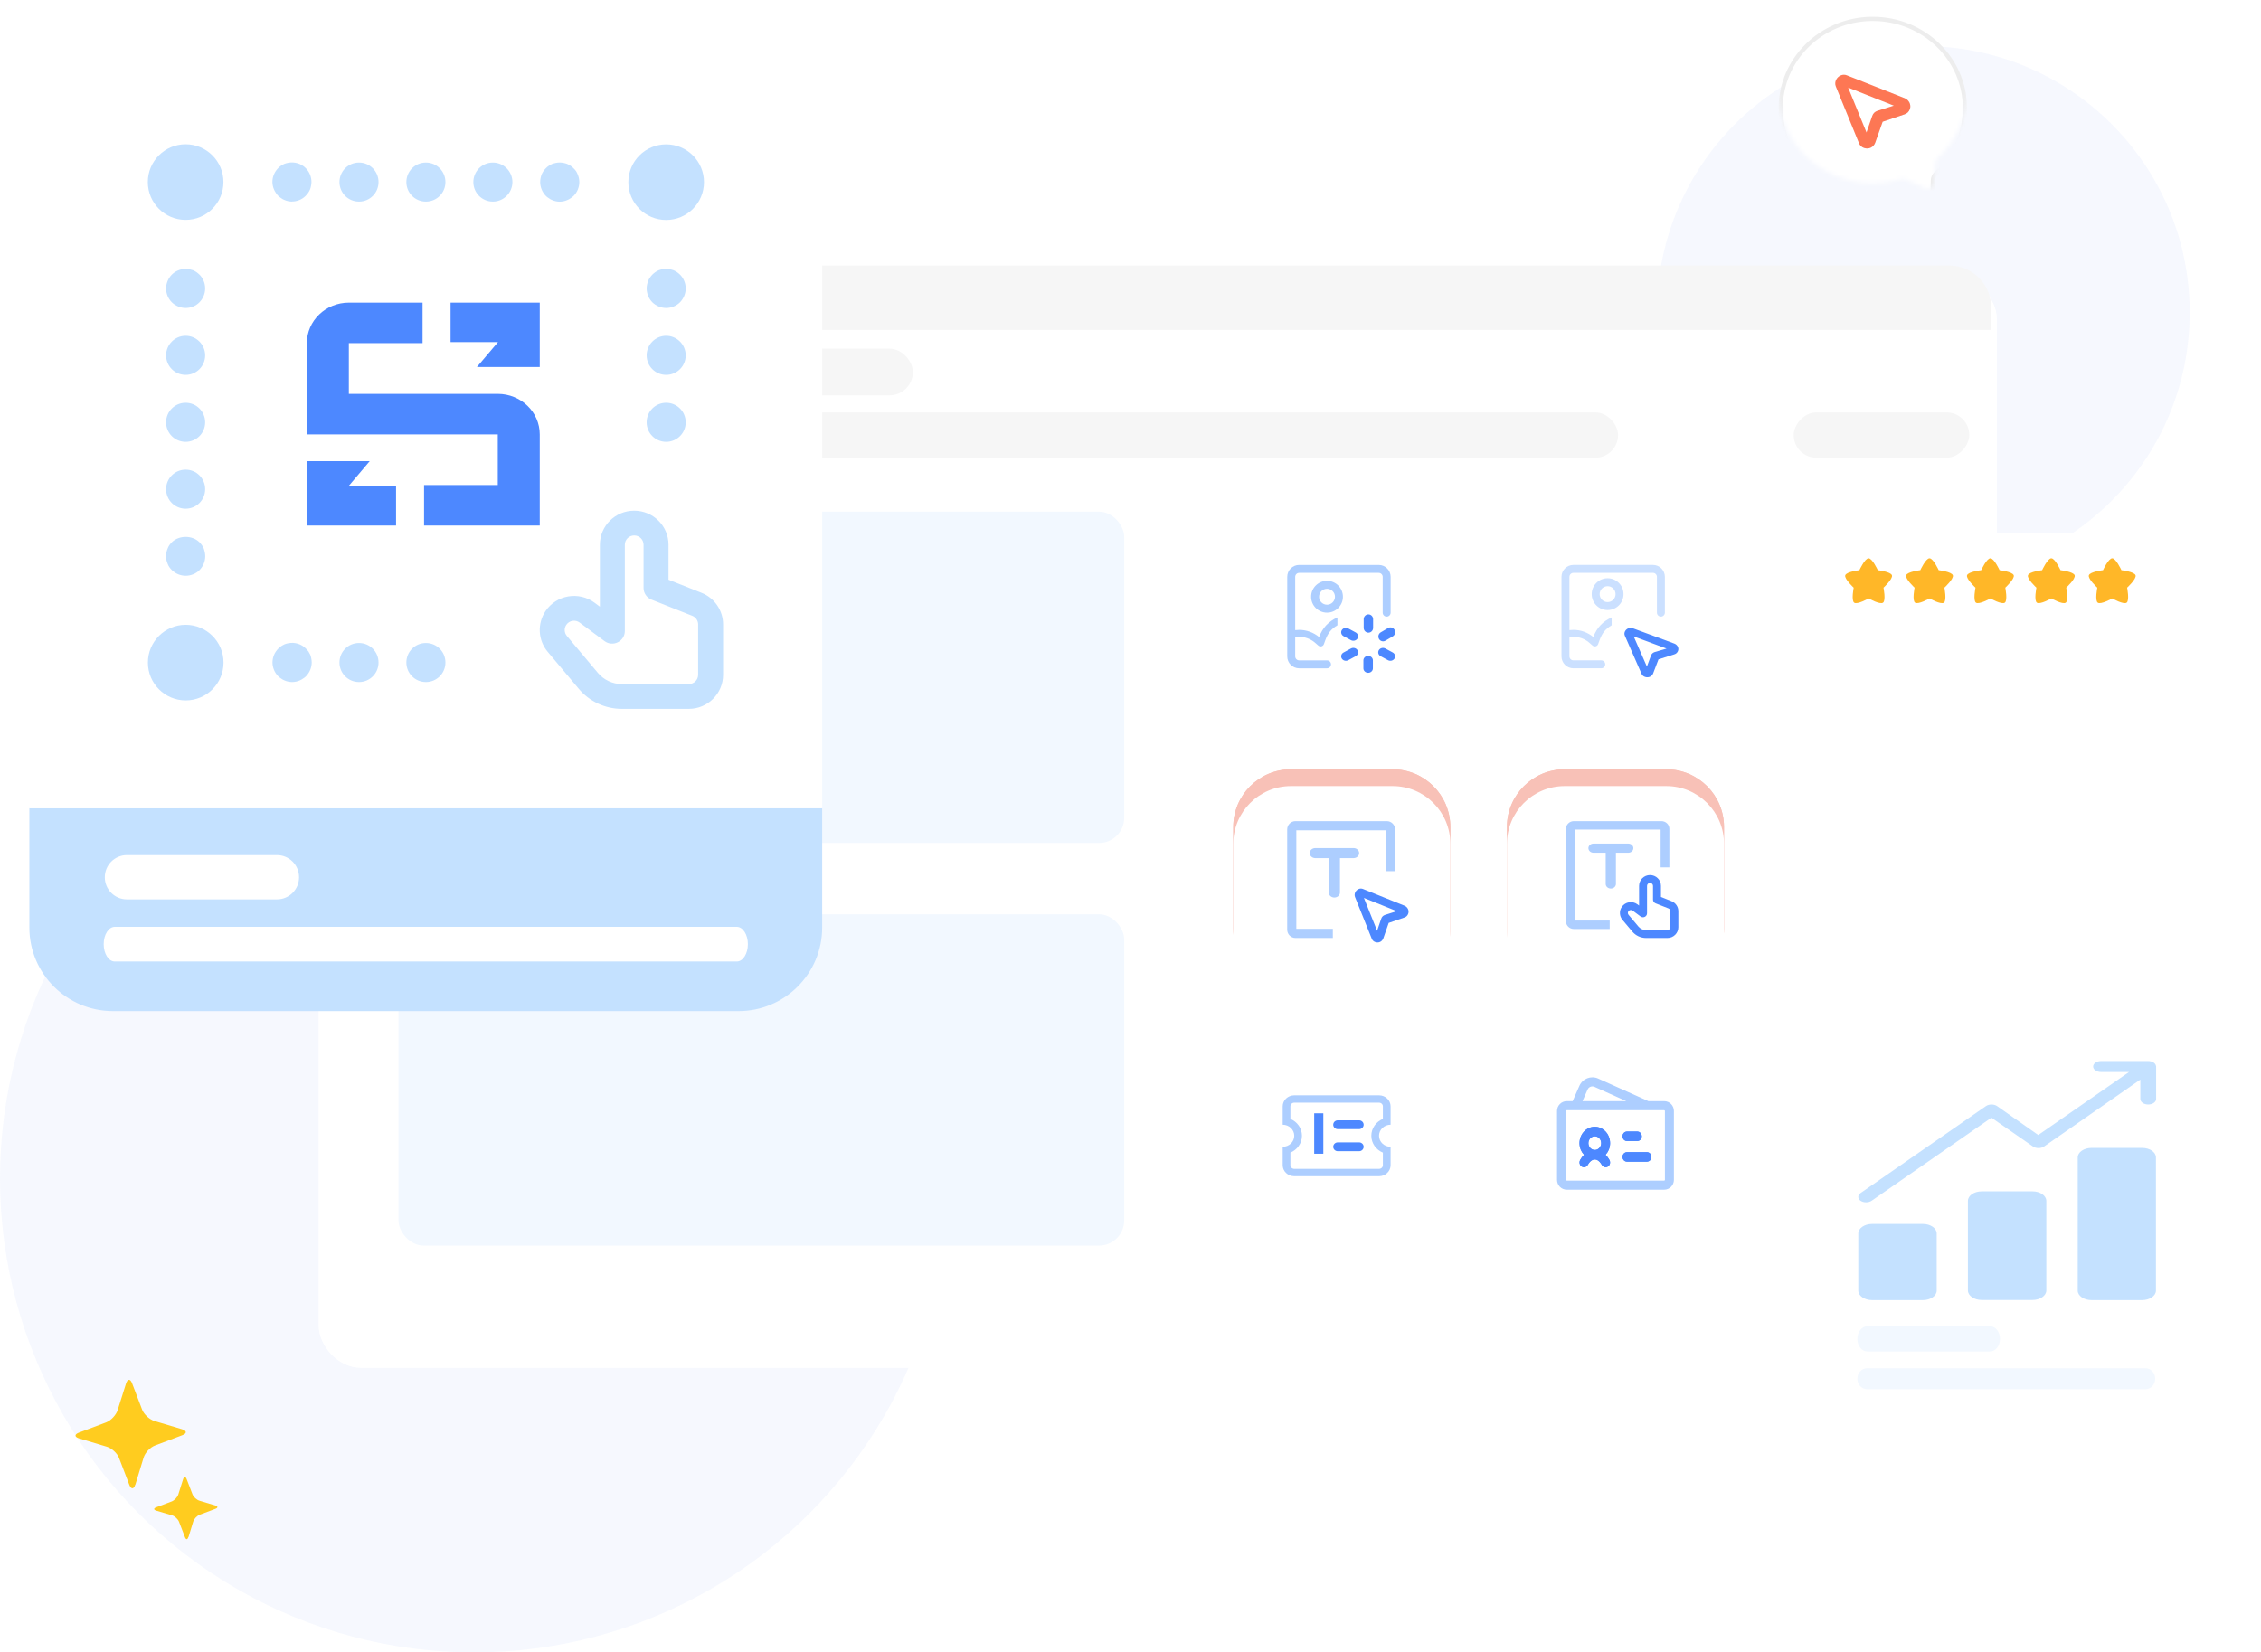 <svg width="539" height="394" viewBox="0 0 539 394" fill="none" xmlns="http://www.w3.org/2000/svg">
<circle cx="113" cy="281" r="113" fill="#EBF0FD" fill-opacity="0.43"/>
<circle cx="458.5" cy="74.5" r="63.5" fill="#EBF0FD" fill-opacity="0.43"/>
<g filter="url(#filter0_d_1888_18111)">
<rect x="76" y="62" width="400" height="260.113" rx="10" fill="white"/>
<rect x="78" y="64" width="396" height="256.113" rx="8" stroke="white" stroke-width="4"/>
</g>
<path d="M77.633 73.309C77.633 67.786 82.11 63.309 87.633 63.309H464.689C470.212 63.309 474.689 67.786 474.689 73.309V78.681H77.633V73.309Z" fill="#F6F6F6"/>
<rect x="84.18" y="83.136" width="133.442" height="11.12" rx="5.56" fill="#F6F6F6"/>
<rect x="84.18" y="98.334" width="301.554" height="10.793" rx="5.397" fill="#F6F6F6"/>
<rect x="95" y="122" width="173" height="79" rx="6" fill="#F2F8FF"/>
<rect x="95" y="218" width="173" height="79" rx="6" fill="#F2F8FF"/>
<rect width="41.864" height="10.793" rx="5.397" transform="matrix(-1 0 0 1 469.461 98.334)" fill="#F6F6F6"/>
<path d="M32.274 353.982L34.239 347.54C34.585 346.4 35.799 345.089 36.955 344.662L43.456 342.211C44.583 341.783 44.583 341.156 43.398 340.786L36.81 338.819C35.654 338.477 34.325 337.251 33.892 336.14L31.494 329.841C31.06 328.701 30.424 328.729 30.049 329.869L28.026 336.282C27.651 337.422 26.437 338.733 25.281 339.161L18.838 341.584C17.711 342.011 17.711 342.638 18.895 342.98L25.455 344.947C26.61 345.289 27.94 346.486 28.373 347.626L30.829 354.039C31.262 355.15 31.898 355.15 32.245 353.982L32.274 353.982ZM44.93 366.522L46.057 362.817C46.259 362.162 46.952 361.421 47.617 361.164L51.344 359.768C52.009 359.511 51.98 359.169 51.344 358.969L47.559 357.829C46.895 357.63 46.143 356.946 45.883 356.29L44.496 352.671C44.236 352.015 43.889 352.044 43.658 352.671L42.503 356.347C42.3 357.003 41.578 357.744 40.942 358L37.244 359.397C36.579 359.654 36.608 359.996 37.244 360.195L41 361.307C41.665 361.506 42.416 362.19 42.676 362.846L44.092 366.522C44.352 367.178 44.699 367.149 44.901 366.494L44.93 366.522Z" fill="#FFCC1F"/>
<mask id="mask0_1888_18111" style="mask-type:luminance" maskUnits="userSpaceOnUse" x="424" y="0" width="45" height="45">
<path d="M446.465 0.005C458.871 0.005 468.93 9.777 468.93 21.833C468.93 28.087 466.22 33.729 461.879 37.709C461.502 38.054 461.294 38.543 461.278 39.048L461.156 43.437C461.119 44.59 459.924 45.334 458.871 44.85L454.414 42.783C453.988 42.592 453.51 42.565 453.064 42.698C450.976 43.32 448.765 43.66 446.465 43.66C434.058 43.66 424 33.889 424 21.827C424 9.766 434.058 0 446.465 0V0.005Z" fill="white"/>
</mask>
<g mask="url(#mask0_1888_18111)">
<g filter="url(#filter1_d_1888_18111)">
<path d="M446.465 0.505H445.969C434.054 0.761 424.5 10.216 424.5 21.827C424.5 33.599 434.321 43.16 446.465 43.16C448.716 43.16 450.878 42.827 452.921 42.219L452.921 42.219C453.479 42.053 454.081 42.085 454.619 42.327L454.619 42.327L454.624 42.33L459.08 44.396C459.08 44.396 459.08 44.396 459.081 44.396C459.806 44.729 460.63 44.218 460.656 43.422C460.656 43.421 460.656 43.421 460.656 43.421L460.779 39.034L460.779 39.032C460.799 38.403 461.057 37.783 461.541 37.34C465.785 33.45 468.43 27.938 468.43 21.833C468.43 10.066 458.609 0.505 446.465 0.505Z" fill="white" stroke="#EDEDED"/>
<path d="M439.572 13.819C439.816 13.819 440.083 13.865 440.322 13.977L454.067 19.418C455.054 19.809 455.692 20.982 455.277 22.037C455.07 22.635 454.641 23.055 454.034 23.256L448.807 25.026L447.011 30.084C446.818 30.562 446.47 30.967 445.998 31.201C445.52 31.437 444.956 31.476 444.381 31.287C443.774 31.086 443.347 30.667 443.14 30.07L437.639 16.604C437.214 15.553 437.841 14.379 438.82 13.978C439.059 13.865 439.327 13.819 439.572 13.819ZM444.959 27.593L446.321 23.653C446.526 23.047 446.956 22.62 447.569 22.418L447.578 22.415L451.485 21.194L440.582 16.878L444.959 27.593Z" fill="url(#paint0_linear_1888_18111)"/>
<path d="M439.572 13.819C439.816 13.819 440.083 13.865 440.322 13.977L454.067 19.418C455.054 19.809 455.692 20.982 455.277 22.037C455.07 22.635 454.641 23.055 454.034 23.256L448.807 25.026L447.011 30.084C446.818 30.562 446.47 30.967 445.998 31.201C445.52 31.437 444.956 31.476 444.381 31.287C443.774 31.086 443.347 30.667 443.14 30.07L437.639 16.604C437.214 15.553 437.841 14.379 438.82 13.978C439.059 13.865 439.327 13.819 439.572 13.819ZM444.959 27.593L446.321 23.653C446.526 23.047 446.956 22.62 447.569 22.418L447.578 22.415L451.485 21.194L440.582 16.878L444.959 27.593Z" fill="#FD7754"/>
</g>
</g>
<g filter="url(#filter2_d_1888_18111)">
<path d="M514.314 241H440.686C433.68 241 428 246.051 428 252.281V329.719C428 335.949 433.68 341 440.686 341H514.314C521.32 341 527 335.949 527 329.719V252.281C527 246.051 521.32 241 514.314 241Z" fill="white"/>
</g>
<path d="M474.421 322.246H445.142C443.834 322.246 442.781 320.908 442.781 319.246C442.781 317.584 443.834 316.246 445.142 316.246H474.421C475.729 316.246 476.781 317.584 476.781 319.246C476.781 320.908 475.72 322.246 474.421 322.246Z" fill="#F2F8FF"/>
<path d="M511.459 331.246H445.104C443.817 331.246 442.781 330.131 442.781 328.746C442.781 327.361 443.817 326.246 445.104 326.246H511.459C512.745 326.246 513.781 327.37 513.781 328.746C513.781 330.131 512.737 331.246 511.459 331.246Z" fill="#F2F8FF"/>
<path d="M487.823 286.336V307.699C487.823 308.943 486.344 309.969 484.551 309.969H472.404C470.611 309.969 469.132 308.943 469.132 307.699V286.336C469.132 285.092 470.611 284.065 472.404 284.065H484.551C486.344 284.065 487.823 285.092 487.823 286.336ZM510.683 273.71H498.581C496.788 273.71 495.309 274.736 495.309 275.98V307.73C495.309 308.974 496.788 310 498.581 310H510.683C512.476 310 513.955 308.974 513.955 307.73V275.98C513.955 274.736 512.521 273.71 510.683 273.71ZM458.419 291.84H446.272C444.479 291.84 443 292.866 443 294.11V307.73C443 308.974 444.479 310 446.272 310H458.419C460.212 310 461.691 308.974 461.691 307.73V294.11C461.691 292.866 460.212 291.84 458.419 291.84ZM513.821 253.777C513.731 253.622 513.597 253.498 513.417 253.373C513.059 253.124 512.61 253 512.073 253H500.867C499.836 253 498.984 253.591 498.984 254.306C498.984 255.021 499.836 255.612 500.867 255.612H507.545L485.896 270.632L476.08 263.728C475.362 263.231 474.152 263.231 473.435 263.728L443.538 284.47C442.821 284.967 442.821 285.807 443.538 286.304C444.255 286.802 445.465 286.802 446.182 286.304L474.735 266.496L484.641 273.368C485.358 273.866 486.568 273.866 487.285 273.368L510.235 257.416V262.049C510.235 262.764 511.086 263.355 512.117 263.355C513.148 263.355 514 262.764 514 262.049V254.275C513.955 254.119 513.91 253.933 513.821 253.777Z" fill="#C4E1FF"/>
<path d="M7 221.14C7 232.152 15.933 241.085 26.945 241.085H176.055C187.067 241.085 196 232.152 196 221.14V192.701H7V221.14Z" fill="#C4E1FF"/>
<path d="M176.055 6H26.945C15.933 6 7 14.933 7 25.945V192.722H196V25.945C196 14.933 187.067 6 176.055 6Z" fill="white"/>
<path d="M66.017 214.446H30.263C27.346 214.446 24.987 212.087 24.987 209.17C24.987 206.252 27.346 203.894 30.263 203.894H66.017C68.935 203.894 71.293 206.252 71.293 209.17C71.293 212.087 68.935 214.446 66.017 214.446Z" fill="white"/>
<path d="M175.639 229.261H27.367C25.903 229.261 24.72 227.413 24.72 225.127C24.72 222.84 25.903 220.992 27.367 220.992H175.639C177.102 220.992 178.286 222.84 178.286 225.127C178.286 227.413 177.102 229.261 175.639 229.261Z" fill="white"/>
<path d="M35.26 157.988C35.26 162.964 39.297 167.001 44.273 167.001C49.25 167.001 53.287 162.964 53.287 157.988C53.287 153.012 49.25 148.975 44.273 148.975C39.297 148.975 35.26 153.012 35.26 157.988ZM167.822 43.433C167.822 38.456 163.785 34.419 158.809 34.419C153.832 34.419 149.795 38.456 149.795 43.433C149.795 48.409 153.832 52.446 158.809 52.446C163.785 52.446 167.822 48.409 167.822 43.433ZM44.254 52.426C49.23 52.426 53.267 48.389 53.267 43.413C53.267 38.436 49.23 34.399 44.254 34.399C39.277 34.399 35.24 38.436 35.24 43.413C35.24 48.389 39.277 52.426 44.254 52.426ZM134.347 47.989C134.647 47.929 134.926 47.83 135.206 47.71C135.486 47.61 135.766 47.47 136.026 47.27C136.265 47.11 136.525 46.93 136.745 46.71C137.624 45.831 138.104 44.632 138.104 43.413C138.104 43.093 138.064 42.793 138.004 42.473C137.944 42.194 137.844 41.874 137.724 41.594C137.624 41.314 137.484 41.074 137.325 40.795C137.145 40.555 136.945 40.335 136.725 40.115C136.505 39.895 136.265 39.675 136.006 39.516C135.766 39.356 135.486 39.196 135.186 39.076C134.906 38.976 134.627 38.896 134.327 38.836C133.727 38.716 133.108 38.716 132.528 38.836C132.208 38.896 131.929 38.996 131.649 39.076C131.349 39.196 131.089 39.356 130.849 39.516C130.57 39.675 130.35 39.895 130.13 40.115C129.91 40.335 129.73 40.555 129.55 40.795C129.39 41.074 129.231 41.314 129.111 41.594C129.011 41.874 128.931 42.194 128.871 42.473C128.811 42.773 128.771 43.093 128.771 43.413C128.771 44.632 129.271 45.831 130.13 46.71C130.35 46.93 130.57 47.11 130.849 47.27C131.089 47.45 131.349 47.61 131.649 47.71C131.929 47.83 132.208 47.929 132.528 47.989C132.808 48.049 133.108 48.089 133.428 48.089C133.747 48.089 134.007 48.049 134.327 47.989H134.347ZM112.843 43.413C112.843 40.835 114.921 38.756 117.499 38.756C120.037 38.756 122.156 40.835 122.156 43.413C122.156 45.991 120.037 48.069 117.499 48.069C114.921 48.069 112.843 45.991 112.843 43.413ZM96.874 43.413C96.874 40.835 98.953 38.756 101.531 38.756C104.109 38.756 106.188 40.835 106.188 43.413C106.188 45.991 104.109 48.069 101.531 48.069C98.953 48.069 96.874 45.991 96.874 43.413ZM80.926 43.413C80.926 40.835 83.005 38.756 85.583 38.756C88.161 38.756 90.239 40.835 90.239 43.413C90.239 45.991 88.161 48.069 85.583 48.069C83.005 48.069 80.926 45.991 80.926 43.413ZM69.615 48.069C69.335 48.069 69.015 48.029 68.715 47.969C68.396 47.909 68.116 47.809 67.836 47.69C67.556 47.59 67.276 47.45 67.037 47.25C66.797 47.09 66.537 46.91 66.317 46.69C66.097 46.471 65.917 46.231 65.757 45.971C65.578 45.731 65.458 45.451 65.318 45.171C65.198 44.892 65.098 44.612 65.038 44.292C64.978 43.972 64.938 43.693 64.938 43.393C64.938 42.154 65.438 40.975 66.297 40.095C66.517 39.875 66.757 39.656 67.017 39.496C67.256 39.336 67.536 39.176 67.816 39.056C68.096 38.956 68.376 38.876 68.695 38.816C70.214 38.516 71.833 38.996 72.892 40.095C73.772 40.975 74.251 42.154 74.251 43.393C74.251 43.712 74.211 43.992 74.151 44.292C74.091 44.612 74.031 44.892 73.912 45.171C73.792 45.451 73.632 45.731 73.472 45.971C73.292 46.211 73.092 46.471 72.872 46.69C72.013 47.57 70.814 48.049 69.575 48.049L69.615 48.069ZM69.615 162.624C69.335 162.624 69.015 162.584 68.715 162.524C68.396 162.465 68.116 162.365 67.836 162.245C67.556 162.125 67.276 162.005 67.037 161.805C66.797 161.645 66.537 161.465 66.317 161.245C65.458 160.366 64.958 159.167 64.958 157.948C64.958 157.648 64.998 157.328 65.058 157.009C65.118 156.729 65.218 156.409 65.338 156.129C65.458 155.849 65.578 155.61 65.778 155.33C65.937 155.09 66.117 154.87 66.337 154.65C66.557 154.43 66.797 154.211 67.057 154.051C67.296 153.891 67.576 153.751 67.856 153.611C68.136 153.491 68.416 153.431 68.735 153.371C70.254 153.052 71.873 153.551 72.932 154.65C73.152 154.87 73.332 155.09 73.532 155.33C73.692 155.61 73.832 155.849 73.972 156.129C74.091 156.409 74.151 156.729 74.211 157.009C74.271 157.328 74.311 157.628 74.311 157.948C74.311 159.167 73.812 160.366 72.952 161.245C72.733 161.465 72.513 161.645 72.233 161.805C71.993 161.985 71.733 162.125 71.453 162.245C71.174 162.365 70.854 162.465 70.574 162.524C70.274 162.584 69.954 162.624 69.635 162.624H69.615ZM96.874 157.968C96.874 155.39 98.953 153.311 101.531 153.311C104.109 153.311 106.188 155.39 106.188 157.968C106.188 160.546 104.109 162.624 101.531 162.624C98.953 162.624 96.874 160.546 96.874 157.968ZM80.926 157.968C80.926 155.39 83.005 153.311 85.583 153.311C88.161 153.311 90.239 155.39 90.239 157.968C90.239 160.546 88.161 162.624 85.583 162.624C83.005 162.624 80.926 160.546 80.926 157.968ZM158.809 73.43C157.59 73.43 156.39 72.931 155.511 72.072C155.291 71.852 155.111 71.612 154.931 71.352C154.772 71.112 154.612 70.832 154.492 70.553C154.392 70.273 154.312 69.993 154.252 69.673C154.192 69.394 154.152 69.074 154.152 68.774C154.152 68.474 154.192 68.154 154.252 67.875C154.312 67.555 154.412 67.275 154.492 66.995C154.612 66.716 154.772 66.436 154.931 66.196C155.111 65.916 155.311 65.696 155.511 65.476C155.731 65.257 155.971 65.077 156.231 64.877C156.47 64.717 156.75 64.557 157.03 64.437C157.31 64.337 157.59 64.257 157.909 64.197C158.489 64.077 159.128 64.077 159.708 64.197C160.008 64.257 160.288 64.357 160.567 64.437C160.847 64.557 161.127 64.717 161.387 64.877C161.627 65.057 161.886 65.257 162.106 65.476C162.986 66.356 163.465 67.555 163.465 68.774C163.465 69.993 162.966 71.192 162.106 72.072C161.227 72.951 160.028 73.43 158.809 73.43ZM154.152 100.69C154.152 98.112 156.231 96.034 158.809 96.034C161.387 96.034 163.465 98.112 163.465 100.69C163.465 103.268 161.387 105.347 158.809 105.347C156.231 105.347 154.152 103.268 154.152 100.69ZM154.152 84.722C154.152 82.184 156.231 80.066 158.809 80.066C161.387 80.066 163.465 82.184 163.465 84.722C163.465 87.3 161.387 89.379 158.809 89.379C156.231 89.379 154.152 87.3 154.152 84.722ZM44.254 137.283C43.034 137.283 41.835 136.784 40.956 135.924C40.736 135.704 40.556 135.465 40.356 135.205C40.197 134.965 40.057 134.685 39.957 134.405C39.837 134.125 39.737 133.806 39.677 133.526C39.617 133.206 39.577 132.906 39.577 132.627C39.577 132.307 39.617 132.007 39.677 131.687C39.737 131.408 39.837 131.088 39.957 130.808C40.057 130.528 40.197 130.248 40.356 130.009C40.536 129.769 40.736 129.509 40.956 129.289C42.695 127.59 45.832 127.59 47.551 129.289C47.771 129.509 47.951 129.749 48.151 130.009C48.31 130.248 48.45 130.528 48.59 130.808C48.69 131.088 48.77 131.408 48.83 131.687C48.89 132.007 48.93 132.307 48.93 132.627C48.93 133.846 48.43 135.045 47.571 135.924C46.712 136.804 45.493 137.283 44.273 137.283H44.254ZM39.597 116.638C39.597 114.06 41.675 111.982 44.254 111.982C46.831 111.982 48.91 114.06 48.91 116.638C48.91 119.217 46.831 121.295 44.254 121.295C41.675 121.295 39.597 119.217 39.597 116.638ZM39.597 100.69C39.597 98.112 41.675 96.034 44.254 96.034C46.831 96.034 48.91 98.112 48.91 100.69C48.91 103.268 46.831 105.347 44.254 105.347C41.675 105.347 39.597 103.268 39.597 100.69ZM39.597 84.722C39.597 82.184 41.675 80.066 44.254 80.066C46.831 80.066 48.91 82.184 48.91 84.722C48.91 87.3 46.831 89.379 44.254 89.379C41.675 89.379 39.597 87.3 39.597 84.722ZM44.254 73.43C43.034 73.43 41.835 72.931 40.956 72.072C40.077 71.192 39.597 69.993 39.597 68.774C39.597 67.555 40.097 66.356 40.956 65.476C42.035 64.397 43.654 63.898 45.153 64.197C45.453 64.257 45.752 64.357 46.032 64.437C46.312 64.557 46.592 64.717 46.832 64.877C47.071 65.057 47.331 65.257 47.551 65.476C48.43 66.356 48.91 67.535 48.91 68.774C48.91 70.013 48.41 71.192 47.551 72.072C46.692 72.951 45.473 73.43 44.254 73.43Z" fill="#C4E1FF"/>
<path d="M143.007 129.886C143.007 125.401 146.669 121.765 151.186 121.765C155.704 121.765 159.366 125.401 159.366 129.886V138.223L167.237 141.349C170.343 142.582 172.379 145.568 172.379 148.889V160.894C172.379 165.38 168.717 169.016 164.199 169.016H148.254C144.282 169.016 140.515 167.264 137.972 164.234L130.567 155.412C128.249 152.65 128.037 148.703 130.045 145.711C132.649 141.833 137.999 140.923 141.755 143.72L143.007 144.652V129.886ZM151.186 127.671C149.954 127.671 148.955 128.663 148.955 129.886V150.455C148.955 152.931 146.108 154.344 144.113 152.859L138.185 148.445C137.162 147.683 135.704 147.931 134.995 148.987C134.448 149.802 134.505 150.878 135.137 151.631L142.542 160.453C143.955 162.136 146.048 163.109 148.254 163.109H164.199C165.431 163.109 166.43 162.118 166.43 160.894V148.889C166.43 147.983 165.875 147.169 165.028 146.833L155.32 142.977C154.171 142.521 153.417 141.416 153.417 140.187V129.886C153.417 128.663 152.418 127.671 151.186 127.671Z" fill="#C5E2FF"/>
<path fill-rule="evenodd" clip-rule="evenodd" d="M94.417 115.891V125.309H73.154V109.952H88.14L83.109 115.893H94.417V115.891Z" fill="#4D88FF"/>
<path fill-rule="evenodd" clip-rule="evenodd" d="M128.674 72.151V87.508H113.688L118.719 81.569H107.411V72.151H128.674Z" fill="#4D88FF"/>
<path fill-rule="evenodd" clip-rule="evenodd" d="M128.674 103.579V125.309H101.093V115.648H118.667V103.569H73.154V81.821C73.154 76.481 77.639 72.151 83.172 72.151H100.735V81.812H83.162V93.91H118.657C124.189 93.91 128.674 98.238 128.674 103.579Z" fill="#4D88FF"/>
<g filter="url(#filter3_d_1888_18111)">
<path d="M512.825 123H436.175C431.108 123 427 127.108 427 132.175V144.757C427 149.824 431.108 153.932 436.175 153.932H512.825C517.892 153.932 522 149.824 522 144.757V132.175C522 127.108 517.892 123 512.825 123Z" fill="white"/>
</g>
<path d="M445.457 133.119C446.356 133.119 447.649 135.953 447.649 135.953C447.649 135.953 450.741 136.312 451.023 137.167C451.304 138.021 449.01 140.124 449.01 140.124C449.01 140.124 449.628 143.182 448.897 143.7C448.178 144.228 445.457 142.699 445.457 142.699C445.457 142.699 442.747 144.228 442.016 143.7C441.297 143.171 441.904 140.124 441.904 140.124C441.904 140.124 439.61 138.01 439.891 137.167C440.172 136.312 443.264 135.953 443.264 135.953C443.264 135.953 444.557 133.119 445.457 133.119Z" fill="#FFB728"/>
<path d="M457.782 135.953C457.782 135.953 454.69 136.312 454.409 137.167C454.128 138.021 456.421 140.124 456.421 140.124C456.421 140.124 455.803 143.182 456.534 143.7C457.253 144.228 459.974 142.699 459.974 142.699C459.974 142.699 462.684 144.228 463.415 143.7C464.135 143.171 463.528 140.124 463.528 140.124C463.528 140.124 465.821 138.01 465.54 137.167C465.259 136.312 462.167 135.953 462.167 135.953C462.167 135.953 460.874 133.119 459.974 133.119C459.075 133.119 457.782 135.953 457.782 135.953Z" fill="#FFB728"/>
<path d="M472.299 135.953C472.299 135.953 469.207 136.312 468.926 137.167C468.645 138.021 470.939 140.124 470.939 140.124C470.939 140.124 470.32 143.182 471.051 143.7C471.771 144.228 474.492 142.699 474.492 142.699C474.492 142.699 477.202 144.228 477.933 143.7C478.652 143.171 478.045 140.124 478.045 140.124C478.045 140.124 480.339 138.01 480.058 137.167C479.777 136.312 476.684 135.953 476.684 135.953C476.684 135.953 475.391 133.119 474.492 133.119C473.592 133.119 472.299 135.953 472.299 135.953Z" fill="#FFB728"/>
<path d="M486.823 135.953C486.823 135.953 483.731 136.312 483.45 137.167C483.169 138.021 485.462 140.124 485.462 140.124C485.462 140.124 484.844 143.182 485.575 143.7C486.294 144.228 489.015 142.699 489.015 142.699C489.015 142.699 491.725 144.228 492.456 143.7C493.176 143.171 492.568 140.124 492.568 140.124C492.568 140.124 494.862 138.01 494.581 137.167C494.3 136.312 491.208 135.953 491.208 135.953C491.208 135.953 489.915 133.119 489.015 133.119C488.116 133.119 486.823 135.953 486.823 135.953Z" fill="#FFB728"/>
<path d="M501.34 135.953C501.34 135.953 498.248 136.312 497.967 137.167C497.686 138.021 499.98 140.124 499.98 140.124C499.98 140.124 499.361 143.182 500.092 143.7C500.812 144.228 503.533 142.699 503.533 142.699C503.533 142.699 506.243 144.228 506.974 143.7C507.693 143.171 507.086 140.124 507.086 140.124C507.086 140.124 509.38 138.01 509.099 137.167C508.818 136.312 505.726 135.953 505.726 135.953C505.726 135.953 504.432 133.119 503.533 133.119C502.633 133.119 501.34 135.953 501.34 135.953Z" fill="#FFB728"/>
<g filter="url(#filter4_d_1888_18111)">
<path d="M397.232 121.492H373.008C365.408 121.492 359.246 127.654 359.246 135.254V159.478C359.246 167.079 365.408 173.24 373.008 173.24H397.232C404.833 173.24 410.994 167.079 410.994 159.478V135.254C410.994 127.654 404.833 121.492 397.232 121.492Z" fill="white"/>
</g>
<path d="M375.086 134.698C373.516 134.698 372.242 135.972 372.242 137.542V156.504C372.242 158.075 373.516 159.348 375.086 159.348H381.723C382.246 159.348 382.671 158.924 382.671 158.4C382.671 157.876 382.246 157.452 381.723 157.452H375.086C374.563 157.452 374.138 157.027 374.138 156.504V151.917C374.447 151.867 374.762 151.841 375.08 151.841C376.4 151.839 377.682 152.289 378.711 153.116C378.907 153.274 379.221 153.544 379.648 153.924C380.086 154.314 380.78 154.137 380.979 153.585C381.15 153.112 381.271 152.778 381.342 152.585C381.949 150.934 382.746 149.943 384.208 149.083V147.214C382.064 148.192 380.701 149.622 379.831 151.889C378.495 150.783 376.814 150.18 375.08 150.182C374.765 150.182 374.451 150.202 374.138 150.241V137.542C374.138 137.019 374.563 136.594 375.086 136.594H394.048C394.571 136.594 394.996 137.019 394.996 137.542V146.075C394.996 146.599 395.42 147.023 395.944 147.023C396.467 147.023 396.892 146.599 396.892 146.075V137.542C396.892 135.972 395.619 134.698 394.048 134.698H375.086Z" fill="#CBE0FF"/>
<path fill-rule="evenodd" clip-rule="evenodd" d="M383.238 137.872C381.144 137.872 379.446 139.57 379.446 141.664C379.446 143.759 381.144 145.457 383.238 145.457C385.333 145.457 387.031 143.759 387.031 141.664C387.031 139.57 385.333 137.872 383.238 137.872ZM381.342 141.664C381.342 140.617 382.191 139.768 383.238 139.768C384.285 139.768 385.134 140.617 385.134 141.664C385.134 142.712 384.285 143.561 383.238 143.561C382.191 143.561 381.342 142.712 381.342 141.664Z" fill="#CBE0FF"/>
<path d="M388.736 149.702C388.911 149.702 389.103 149.733 389.274 149.808L399.149 153.455C399.858 153.717 400.316 154.503 400.018 155.211C399.87 155.611 399.561 155.893 399.125 156.028L395.371 157.214L394.08 160.604C393.941 160.925 393.691 161.197 393.352 161.353C393.009 161.511 392.604 161.538 392.191 161.411C391.755 161.276 391.448 160.995 391.299 160.595L387.347 151.569C387.042 150.864 387.492 150.078 388.196 149.809C388.368 149.733 388.56 149.702 388.736 149.702ZM392.606 158.935L393.584 156.294C393.731 155.888 394.041 155.601 394.481 155.466L394.488 155.464L397.295 154.645L389.461 151.752L392.606 158.935Z" fill="#4D88FF"/>
<path d="M397.226 183.431H373.002C365.402 183.431 359.24 189.592 359.24 197.193V221.417C359.24 229.017 365.402 235.179 373.002 235.179H397.226C404.827 235.179 410.988 229.017 410.988 221.417V197.193C410.988 189.592 404.827 183.431 397.226 183.431Z" fill="#F8C1B7"/>
<path d="M397.226 183.431H373.002C365.402 183.431 359.24 189.592 359.24 197.193V221.417C359.24 229.017 365.402 235.179 373.002 235.179H397.226C404.827 235.179 410.988 229.017 410.988 221.417V197.193C410.988 189.592 404.827 183.431 397.226 183.431Z" fill="#F8C1B7"/>
<path d="M392.929 208.471V216.666C392.058 216.267 390.97 216.177 389.828 216.43C387.271 216.974 385.277 219.023 385.277 221.09C385.277 221.997 385.676 222.831 386.383 223.393C387.072 223.937 387.979 224.227 388.994 224.227C389.393 224.227 389.81 224.191 390.227 224.082C392.784 223.538 394.778 221.489 394.778 219.422V203.285C394.778 202.886 394.56 202.523 394.234 202.324L380.69 194.455C380.109 194.11 379.384 194.527 379.384 195.198V208.779C378.514 208.38 377.426 208.289 376.284 208.543C373.727 209.087 371.732 211.136 371.732 213.203C371.732 214.11 372.131 214.944 372.839 215.506C373.509 216.05 374.434 216.34 375.449 216.34C375.848 216.34 376.265 216.303 376.682 216.195C379.239 215.651 381.233 213.602 381.233 211.535V201.653L392.929 208.434V208.471Z" fill="#F8C1B7"/>
<g filter="url(#filter5_d_1888_18111)">
<path d="M397.228 183.431H373.004C365.404 183.431 359.242 189.592 359.242 197.193V221.417C359.242 229.017 365.404 235.179 373.004 235.179H397.228C404.829 235.179 410.99 229.017 410.99 221.417V197.193C410.99 189.592 404.829 183.431 397.228 183.431Z" fill="white"/>
</g>
<path d="M390.743 211.226C390.743 209.802 391.911 208.647 393.351 208.647C394.791 208.647 395.958 209.802 395.958 211.226V213.874L398.467 214.866C399.457 215.258 400.106 216.206 400.106 217.261V221.073C400.106 222.497 398.939 223.652 397.499 223.652H392.416C391.15 223.652 389.949 223.095 389.138 222.133L386.778 219.332C386.039 218.455 385.971 217.201 386.612 216.251C387.442 215.02 389.147 214.731 390.344 215.619L390.743 215.915V211.226ZM393.351 210.523C392.958 210.523 392.64 210.838 392.64 211.226V217.758C392.64 218.544 391.732 218.993 391.096 218.521L389.206 217.12C388.88 216.878 388.416 216.956 388.189 217.292C388.015 217.551 388.033 217.892 388.235 218.131L390.595 220.933C391.046 221.467 391.713 221.776 392.416 221.776H397.499C397.892 221.776 398.21 221.461 398.21 221.073V217.261C398.21 216.973 398.033 216.714 397.763 216.608L394.668 215.383C394.302 215.238 394.062 214.888 394.062 214.497V211.226C394.062 210.838 393.743 210.523 393.351 210.523Z" fill="#4D88FF"/>
<path d="M388.212 201.146C388.526 201.157 388.823 201.277 389.04 201.48C389.258 201.683 389.379 201.954 389.379 202.235C389.379 202.517 389.258 202.787 389.04 202.991C388.823 203.194 388.526 203.313 388.212 203.325H385.219V210.835C385.201 211.113 385.065 211.374 384.839 211.565C384.613 211.756 384.314 211.863 384.004 211.863C383.693 211.863 383.394 211.756 383.168 211.565C382.942 211.374 382.806 211.113 382.788 210.835L382.784 203.325H379.83C379.516 203.313 379.219 203.194 379.001 202.991C378.784 202.787 378.662 202.517 378.662 202.235C378.662 201.954 378.784 201.683 379.001 201.48C379.219 201.277 379.516 201.157 379.83 201.146H388.212Z" fill="#ADCEFF"/>
<path d="M375.396 219.488V197.808H395.875V206.811H397.96V197.624C397.96 196.61 397.111 195.787 396.064 195.787H375.207C374.159 195.787 373.311 196.61 373.311 197.624V219.671C373.311 220.686 374.159 221.509 375.207 221.509H383.739V219.488H375.396Z" fill="#ADCEFF"/>
<g filter="url(#filter6_d_1888_18111)">
<path d="M397.232 245.369H373.008C365.408 245.369 359.246 251.531 359.246 259.131V283.355C359.246 290.956 365.408 297.117 373.008 297.117H397.232C404.833 297.117 410.994 290.956 410.994 283.355V259.131C410.994 251.531 404.833 245.369 397.232 245.369Z" fill="white"/>
</g>
<path d="M374.904 262.554L376.51 258.911C377.272 257.181 379.278 256.403 380.991 257.173L392.953 262.554H396.723C398.005 262.554 399.045 263.605 399.045 264.9V281.323C399.045 282.619 398.005 283.669 396.723 283.669H373.502C372.219 283.669 371.18 282.619 371.18 281.323V264.9C371.18 263.605 372.219 262.554 373.502 262.554H374.904ZM377.251 262.554H387.683L380.119 259.152C379.488 258.868 378.749 259.155 378.468 259.792L377.251 262.554ZM373.502 264.72C373.403 264.72 373.323 264.801 373.323 264.9V281.323C373.323 281.423 373.403 281.504 373.502 281.504H396.723C396.821 281.504 396.901 281.423 396.901 281.323V264.9C396.901 264.801 396.821 264.72 396.723 264.72H373.502Z" fill="#ADCEFF"/>
<path fill-rule="evenodd" clip-rule="evenodd" d="M380.186 268.665C378.172 268.665 376.539 270.411 376.539 272.566C376.539 273.652 376.954 274.635 377.625 275.342C377.263 275.704 376.949 276.131 376.691 276.592C376.389 277.129 376.552 277.826 377.054 278.149C377.556 278.471 378.208 278.297 378.51 277.76C379.027 276.837 379.656 276.466 380.186 276.466C380.716 276.466 381.344 276.837 381.862 277.76C382.164 278.297 382.815 278.471 383.318 278.149C383.82 277.826 383.983 277.129 383.681 276.592C383.423 276.131 383.109 275.704 382.747 275.342C383.417 274.635 383.832 273.652 383.832 272.566C383.832 270.411 382.2 268.665 380.186 268.665ZM378.661 272.566C378.661 271.665 379.344 270.935 380.186 270.935C381.028 270.935 381.711 271.665 381.711 272.566C381.711 273.467 381.028 274.197 380.186 274.197C379.344 274.197 378.661 273.467 378.661 272.566Z" fill="#4D88FF"/>
<path fill-rule="evenodd" clip-rule="evenodd" d="M386.791 270.935C386.791 270.308 387.266 269.8 387.852 269.8H390.327C390.913 269.8 391.388 270.308 391.388 270.935C391.388 271.561 390.913 272.069 390.327 272.069H387.852C387.266 272.069 386.791 271.561 386.791 270.935Z" fill="#4D88FF"/>
<path fill-rule="evenodd" clip-rule="evenodd" d="M387.852 274.717C387.266 274.717 386.791 275.225 386.791 275.851C386.791 276.478 387.266 276.986 387.852 276.986H392.626C393.212 276.986 393.687 276.478 393.687 275.851C393.687 275.225 393.212 274.717 392.626 274.717H387.852Z" fill="#4D88FF"/>
<path d="M377.978 275.696L378.322 275.352L377.987 274.999C377.405 274.384 377.039 273.524 377.039 272.566C377.039 270.655 378.479 269.165 380.186 269.165C381.892 269.165 383.332 270.655 383.332 272.566C383.332 273.524 382.966 274.384 382.384 274.998L382.049 275.352L382.394 275.696C382.719 276.021 383.006 276.41 383.245 276.836C383.424 277.155 383.316 277.556 383.048 277.728C382.801 277.886 382.467 277.816 382.298 277.515C381.731 276.505 380.965 275.966 380.186 275.966C379.407 275.966 378.641 276.505 378.074 277.515C377.905 277.816 377.571 277.886 377.324 277.728C377.056 277.556 376.948 277.155 377.127 276.836C377.366 276.41 377.652 276.021 377.978 275.696ZM380.186 270.435C379.036 270.435 378.161 271.421 378.161 272.566C378.161 273.711 379.036 274.697 380.186 274.697C381.335 274.697 382.211 273.711 382.211 272.566C382.211 271.421 381.335 270.435 380.186 270.435ZM387.291 270.935C387.291 270.552 387.573 270.3 387.852 270.3H390.327C390.606 270.3 390.888 270.552 390.888 270.935C390.888 271.317 390.606 271.569 390.327 271.569H387.852C387.573 271.569 387.291 271.317 387.291 270.935ZM387.291 275.851C387.291 275.469 387.573 275.217 387.852 275.217H392.626C392.904 275.217 393.187 275.469 393.187 275.851C393.187 276.234 392.904 276.486 392.626 276.486H387.852C387.573 276.486 387.291 276.234 387.291 275.851Z" stroke="#4D88FF"/>
<g filter="url(#filter7_d_1888_18111)">
<path d="M331.986 121.492H307.762C300.162 121.492 294 127.654 294 135.254V159.478C294 167.079 300.162 173.24 307.762 173.24H331.986C339.587 173.24 345.748 167.079 345.748 159.478V135.254C345.748 127.654 339.587 121.492 331.986 121.492Z" fill="white"/>
</g>
<path d="M309.712 134.7C308.142 134.7 306.868 135.974 306.868 137.544V156.506C306.868 158.077 308.142 159.35 309.712 159.35H316.349C316.872 159.35 317.297 158.926 317.297 158.402C317.297 157.878 316.872 157.454 316.349 157.454H309.712C309.189 157.454 308.764 157.029 308.764 156.506V151.919C309.073 151.869 309.388 151.843 309.706 151.843C311.026 151.841 312.308 152.291 313.337 153.118C313.533 153.276 313.847 153.546 314.274 153.926C314.712 154.316 315.406 154.139 315.605 153.587C315.776 153.114 315.897 152.78 315.968 152.587C316.575 150.936 317.372 149.945 318.834 149.084V147.216C316.69 148.194 315.327 149.624 314.457 151.891C313.121 150.785 311.44 150.182 309.706 150.184C309.391 150.184 309.077 150.204 308.764 150.243V137.544C308.764 137.021 309.189 136.596 309.712 136.596H328.674C329.197 136.596 329.622 137.021 329.622 137.544V146.077C329.622 146.601 330.046 147.025 330.57 147.025C331.093 147.025 331.518 146.601 331.518 146.077V137.544C331.518 135.974 330.245 134.7 328.674 134.7H309.712Z" fill="#ADCEFF"/>
<path fill-rule="evenodd" clip-rule="evenodd" d="M316.349 138.492C314.254 138.492 312.557 140.19 312.557 142.285C312.557 144.379 314.254 146.077 316.349 146.077C318.443 146.077 320.141 144.379 320.141 142.285C320.141 140.19 318.443 138.492 316.349 138.492ZM314.453 142.285C314.453 141.238 315.302 140.389 316.349 140.389C317.396 140.389 318.245 141.238 318.245 142.285C318.245 143.332 317.396 144.181 316.349 144.181C315.302 144.181 314.453 143.332 314.453 142.285Z" fill="#ADCEFF"/>
<path d="M326.215 146.489C325.917 146.489 325.632 146.61 325.421 146.825C325.21 147.041 325.092 147.333 325.092 147.637V149.703C325.092 150.008 325.21 150.3 325.421 150.515C325.632 150.73 325.917 150.851 326.215 150.851C326.513 150.851 326.799 150.73 327.01 150.515C327.221 150.3 327.339 150.008 327.339 149.703V147.637C327.339 147.333 327.221 147.041 327.01 146.825C326.799 146.61 326.513 146.489 326.215 146.489Z" fill="#4D88FF"/>
<path d="M331.761 149.628C331.473 149.549 331.166 149.59 330.908 149.742L329.158 150.775C329.03 150.849 328.917 150.949 328.827 151.068C328.736 151.188 328.669 151.325 328.63 151.471C328.592 151.617 328.581 151.77 328.6 151.92C328.62 152.07 328.668 152.215 328.742 152.346C328.816 152.477 328.915 152.592 329.032 152.684C329.15 152.776 329.284 152.843 329.428 152.882C329.571 152.92 329.72 152.93 329.867 152.909C330.013 152.889 330.154 152.839 330.282 152.763L332.032 151.73C332.29 151.578 332.478 151.328 332.556 151.033C332.633 150.739 332.592 150.426 332.443 150.162C332.294 149.899 332.049 149.706 331.761 149.628Z" fill="#4D88FF"/>
<path d="M326.155 156.814C326.335 156.814 326.508 156.881 326.635 157.001C326.763 157.12 326.834 157.282 326.834 157.451V159.36C326.834 159.529 326.763 159.691 326.635 159.811C326.508 159.93 326.335 159.997 326.155 159.997C325.975 159.997 325.802 159.93 325.675 159.811C325.547 159.691 325.476 159.529 325.476 159.36V157.451C325.476 157.282 325.547 157.12 325.675 157.001C325.802 156.881 325.975 156.814 326.155 156.814ZM323.213 155.223C323.303 155.369 323.327 155.543 323.281 155.706C323.234 155.869 323.12 156.008 322.964 156.092L321.199 157.047C321.121 157.09 321.036 157.117 320.947 157.129C320.858 157.14 320.768 157.135 320.681 157.114C320.595 157.092 320.514 157.055 320.442 157.004C320.371 156.953 320.311 156.889 320.267 156.816C320.222 156.744 320.193 156.663 320.181 156.58C320.17 156.497 320.176 156.412 320.199 156.331C320.223 156.25 320.263 156.174 320.318 156.108C320.373 156.042 320.441 155.986 320.519 155.945L322.285 154.99C322.441 154.906 322.626 154.883 322.8 154.926C322.974 154.97 323.123 155.077 323.213 155.223ZM332.039 156.814C331.949 156.961 331.801 157.067 331.627 157.111C331.453 157.155 331.267 157.132 331.111 157.047L329.346 156.092C329.191 156.007 329.078 155.869 329.033 155.706C328.987 155.544 329.011 155.371 329.101 155.225C329.191 155.079 329.338 154.973 329.511 154.929C329.685 154.885 329.869 154.907 330.025 154.99L331.791 155.945C331.947 156.029 332.061 156.168 332.107 156.331C332.154 156.494 332.129 156.668 332.039 156.814ZM323.213 152.04C323.123 152.186 322.974 152.293 322.8 152.337C322.626 152.38 322.441 152.358 322.285 152.273L320.519 151.318C320.441 151.277 320.373 151.221 320.318 151.155C320.263 151.089 320.223 151.013 320.199 150.932C320.176 150.851 320.17 150.766 320.181 150.683C320.193 150.6 320.222 150.519 320.267 150.447C320.311 150.374 320.371 150.31 320.442 150.259C320.514 150.208 320.595 150.171 320.681 150.15C320.768 150.128 320.858 150.123 320.947 150.134C321.036 150.146 321.121 150.173 321.199 150.216L322.964 151.171C323.12 151.255 323.234 151.394 323.281 151.557C323.327 151.72 323.303 151.894 323.213 152.04Z" fill="#4D88FF"/>
<path d="M320.886 150.555C320.856 150.551 320.826 150.553 320.797 150.56C320.768 150.567 320.741 150.579 320.718 150.596C320.694 150.613 320.674 150.635 320.659 150.659C320.644 150.683 320.634 150.71 320.631 150.738C320.627 150.765 320.629 150.794 320.637 150.821C320.644 150.848 320.658 150.873 320.676 150.895C320.694 150.917 320.717 150.936 320.743 150.949L320.746 150.951L322.511 151.906C322.563 151.934 322.625 151.941 322.683 151.927C322.741 151.912 322.79 151.877 322.82 151.828M320.566 149.739C320.71 149.704 320.861 149.695 321.009 149.714C321.156 149.733 321.298 149.779 321.426 149.849L323.191 150.803C323.451 150.944 323.641 151.176 323.718 151.447C323.796 151.719 323.755 152.009 323.605 152.252C323.455 152.496 323.208 152.674 322.917 152.747C322.627 152.82 322.318 152.781 322.058 152.641L320.294 151.686C320.165 151.617 320.051 151.525 319.96 151.415C319.869 151.304 319.801 151.178 319.762 151.043C319.723 150.908 319.713 150.767 319.732 150.628C319.751 150.49 319.8 150.356 319.874 150.235C319.949 150.113 320.049 150.007 320.167 149.922C320.286 149.837 320.421 149.775 320.566 149.739ZM320.886 150.555C320.915 150.559 320.944 150.568 320.97 150.582L320.886 150.555ZM320.97 150.582L322.738 151.538L320.97 150.582ZM322.738 151.538C322.79 151.566 322.828 151.613 322.843 151.667C322.859 151.721 322.851 151.779 322.82 151.828M322.511 155.357L320.743 156.314C320.717 156.328 320.694 156.346 320.676 156.368C320.658 156.39 320.644 156.416 320.637 156.443C320.629 156.47 320.627 156.498 320.631 156.525C320.634 156.553 320.644 156.58 320.659 156.604C320.674 156.628 320.694 156.65 320.718 156.667C320.741 156.684 320.768 156.696 320.797 156.703C320.826 156.71 320.856 156.712 320.886 156.708C320.915 156.705 320.944 156.695 320.97 156.681L320.972 156.68L322.738 155.725C322.79 155.697 322.828 155.65 322.843 155.596C322.859 155.542 322.851 155.484 322.821 155.435M322.511 155.357C322.563 155.329 322.625 155.322 322.683 155.336L322.511 155.357ZM322.058 154.622C322.318 154.482 322.627 154.444 322.917 154.516C323.208 154.589 323.455 154.767 323.605 155.011C323.755 155.254 323.796 155.544 323.718 155.816C323.641 156.088 323.451 156.319 323.191 156.46L321.426 157.414C321.298 157.484 321.156 157.53 321.009 157.549C320.861 157.568 320.71 157.56 320.566 157.524C320.421 157.488 320.286 157.426 320.167 157.341C320.049 157.256 319.949 157.15 319.874 157.029C319.8 156.907 319.751 156.774 319.732 156.635C319.713 156.496 319.723 156.355 319.762 156.22C319.801 156.085 319.869 155.959 319.96 155.848C320.051 155.738 320.165 155.646 320.294 155.577L322.058 154.622ZM329.801 155.358C329.749 155.331 329.688 155.324 329.63 155.339C329.572 155.353 329.523 155.389 329.493 155.437C329.463 155.486 329.455 155.543 329.471 155.598C329.486 155.651 329.523 155.697 329.574 155.726L331.338 156.68C331.39 156.708 331.452 156.716 331.51 156.701M331.647 156.602C331.677 156.553 331.685 156.495 331.67 156.441C331.654 156.387 331.616 156.34 331.564 156.312L329.801 155.358M329.393 154.519C329.681 154.446 329.989 154.483 330.249 154.621L330.252 154.622L332.017 155.577C332.277 155.718 332.467 155.95 332.545 156.221C332.623 156.493 332.582 156.783 332.432 157.026C332.282 157.27 332.034 157.448 331.744 157.521C331.454 157.594 331.145 157.555 330.885 157.415L329.117 156.459C328.859 156.317 328.671 156.085 328.595 155.814C328.518 155.544 328.559 155.255 328.709 155.013C328.858 154.77 329.104 154.593 329.393 154.519ZM322.683 155.336C322.741 155.351 322.79 155.386 322.821 155.435L322.683 155.336ZM326.155 157.239C326.095 157.239 326.037 157.261 325.995 157.301C325.952 157.341 325.928 157.395 325.928 157.451V159.36C325.928 159.417 325.952 159.471 325.995 159.511C326.037 159.55 326.095 159.573 326.155 159.573C326.215 159.573 326.273 159.55 326.315 159.511C326.358 159.471 326.381 159.417 326.381 159.36V157.451C326.381 157.395 326.358 157.341 326.315 157.301C326.273 157.261 326.215 157.239 326.155 157.239ZM325.354 156.701C325.567 156.502 325.855 156.39 326.155 156.39C326.455 156.39 326.743 156.502 326.956 156.701C327.168 156.9 327.287 157.169 327.287 157.451V159.36C327.287 159.642 327.168 159.912 326.956 160.111C326.743 160.31 326.455 160.421 326.155 160.421C325.855 160.421 325.567 160.31 325.354 160.111C325.142 159.912 325.023 159.642 325.023 159.36V157.451C325.023 157.169 325.142 156.9 325.354 156.701Z" fill="#4D88FF"/>
<path d="M331.986 183.431H307.762C300.162 183.431 294 189.592 294 197.193V221.417C294 229.017 300.162 235.179 307.762 235.179H331.986C339.587 235.179 345.748 229.017 345.748 221.417V197.193C345.748 189.592 339.587 183.431 331.986 183.431Z" fill="#F8C1B7"/>
<path d="M331.986 183.431H307.762C300.162 183.431 294 189.592 294 197.193V221.417C294 229.017 300.162 235.179 307.762 235.179H331.986C339.587 235.179 345.748 229.017 345.748 221.417V197.193C345.748 189.592 339.587 183.431 331.986 183.431Z" fill="#F8C1B7"/>
<path d="M323.77 224.88C323.426 224.717 323.245 224.499 322.991 224.154C320.706 220.854 317.243 218.117 313.091 216.249C310.77 215.215 308.322 214.472 305.929 213.946C305.548 213.856 305.04 213.801 304.768 213.674C303.952 213.312 303.698 212.405 304.007 211.698C304.406 210.791 305.131 210.574 305.856 210.737C308.793 211.317 311.622 212.169 314.378 213.402C319.111 215.524 322.846 218.497 325.511 222.287C325.91 222.849 326.091 223.302 325.729 224.1C325.384 224.88 324.496 225.17 323.77 224.844V224.88ZM328.684 220.202C328.213 219.984 328.013 219.676 327.759 219.35C325.166 215.687 320.924 212.115 315.575 209.74C312.837 208.507 310.298 207.836 308.104 207.491C307.633 207.419 307.343 207.437 306.944 207.256C306.019 206.839 305.602 205.751 306.019 204.808C306.436 203.883 307.162 203.448 308.177 203.611C310.915 204.028 313.617 204.626 317.243 206.24C322.9 208.779 327.759 212.623 330.914 217.137C331.458 217.881 331.476 218.515 331.132 219.295C330.715 220.238 329.627 220.655 328.684 220.238V220.202ZM334.341 214.744C333.906 214.545 333.689 214.327 333.38 213.91C330.515 209.812 325.021 205.805 319.147 203.176C316.209 201.87 313.109 200.837 310.045 200.347C309.7 200.275 309.229 200.257 308.83 200.093C307.669 199.586 307.198 198.262 307.724 197.12C308.249 195.941 309.265 195.615 310.153 195.724C313.635 196.195 317.279 197.301 321.014 198.987C327.361 201.834 333.471 206.131 337.061 211.172C337.551 211.843 337.75 212.604 337.297 213.638C336.771 214.817 335.447 215.234 334.341 214.744Z" fill="#F8C1B7"/>
<g filter="url(#filter8_d_1888_18111)">
<path d="M331.986 183.431H307.762C300.162 183.431 294 189.592 294 197.193V221.417C294 229.017 300.162 235.179 307.762 235.179H331.986C339.587 235.179 345.748 229.017 345.748 221.417V197.193C345.748 189.592 339.587 183.431 331.986 183.431Z" fill="white"/>
</g>
<path d="M324.419 211.863C324.595 211.863 324.786 211.897 324.958 211.979L334.833 215.958C335.542 216.243 336 217.101 335.702 217.872C335.554 218.31 335.245 218.617 334.809 218.764L331.054 220.058L329.764 223.757C329.625 224.106 329.375 224.403 329.036 224.573C328.693 224.746 328.287 224.775 327.875 224.636C327.438 224.49 327.131 224.183 326.982 223.746L323.031 213.9C322.725 213.131 323.176 212.273 323.879 211.979C324.051 211.897 324.243 211.863 324.419 211.863ZM328.289 221.935L329.268 219.054C329.415 218.611 329.724 218.299 330.165 218.151L330.171 218.149L332.978 217.256L325.145 214.1L328.289 221.935Z" fill="#4D88FF"/>
<path d="M322.727 202.217C323.073 202.229 323.399 202.361 323.639 202.585C323.878 202.808 324.012 203.106 324.012 203.415C324.012 203.725 323.878 204.023 323.639 204.246C323.399 204.47 323.073 204.602 322.727 204.614H319.435V212.875C319.415 213.181 319.266 213.468 319.018 213.678C318.769 213.889 318.44 214.006 318.098 214.006C317.757 214.006 317.428 213.889 317.179 213.678C316.931 213.468 316.781 213.181 316.762 212.875L316.757 204.614H313.507C313.162 204.602 312.835 204.47 312.596 204.246C312.356 204.023 312.223 203.725 312.223 203.415C312.223 203.106 312.356 202.808 312.596 202.585C312.835 202.361 313.162 202.229 313.507 202.217H322.727Z" fill="#ADCEFF"/>
<path d="M309.032 221.463V197.976H330.401V207.729H332.577V197.777C332.577 196.678 331.691 195.787 330.598 195.787H308.834C307.741 195.787 306.855 196.678 306.855 197.777V221.662C306.855 222.761 307.741 223.652 308.834 223.652H317.738V221.463H309.032Z" fill="#ADCEFF"/>
<g filter="url(#filter9_d_1888_18111)">
<path d="M331.986 245.369H307.762C300.162 245.369 294 251.531 294 259.131V283.355C294 290.956 300.162 297.117 307.762 297.117H331.986C339.587 297.117 345.748 290.956 345.748 283.355V259.131C345.748 251.531 339.587 245.369 331.986 245.369Z" fill="white"/>
</g>
<path d="M313.295 265.45H315.471V275.096H313.295V265.45Z" fill="#4D88FF"/>
<path d="M317.829 268.178C317.829 267.597 318.316 267.126 318.917 267.126H323.996C324.597 267.126 325.084 267.597 325.084 268.178C325.084 268.759 324.597 269.23 323.996 269.23H318.917C318.316 269.23 317.829 268.759 317.829 268.178Z" fill="#4D88FF"/>
<path d="M318.917 272.387C318.316 272.387 317.829 272.858 317.829 273.439C317.829 274.02 318.316 274.492 318.917 274.492H323.996C324.597 274.492 325.084 274.02 325.084 273.439C325.084 272.858 324.597 272.387 323.996 272.387H318.917Z" fill="#4D88FF"/>
<path d="M308.539 262.917C308.032 262.917 307.62 263.309 307.62 263.794V266.789C309.243 267.466 310.376 269.011 310.376 270.809C310.376 272.607 309.243 274.152 307.62 274.828V277.824C307.62 278.308 308.032 278.7 308.539 278.7H328.749C329.256 278.7 329.667 278.308 329.667 277.824V274.828C328.045 274.152 326.912 272.607 326.912 270.809C326.912 269.011 328.045 267.466 329.667 266.789V263.794C329.667 263.309 329.256 262.917 328.749 262.917H308.539ZM331.505 268.178C329.983 268.178 328.749 269.356 328.749 270.809C328.749 272.261 329.983 273.439 331.505 273.439V277.824C331.505 279.276 330.271 280.454 328.749 280.454H308.539C307.017 280.454 305.783 279.276 305.783 277.824V273.439C307.305 273.439 308.539 272.261 308.539 270.809C308.539 269.356 307.305 268.178 305.783 268.178V263.794C305.783 262.341 307.017 261.163 308.539 261.163H328.749C330.271 261.163 331.505 262.341 331.505 263.794V268.178Z" fill="#ADCEFF"/>
<defs>
<filter id="filter0_d_1888_18111" x="64" y="54" width="424" height="284.113" filterUnits="userSpaceOnUse" color-interpolation-filters="sRGB">
<feFlood flood-opacity="0" result="BackgroundImageFix"/>
<feColorMatrix in="SourceAlpha" type="matrix" values="0 0 0 0 0 0 0 0 0 0 0 0 0 0 0 0 0 0 127 0" result="hardAlpha"/>
<feOffset dy="4"/>
<feGaussianBlur stdDeviation="6"/>
<feComposite in2="hardAlpha" operator="out"/>
<feColorMatrix type="matrix" values="0 0 0 0 0 0 0 0 0 0 0 0 0 0 0 0 0 0 0.1 0"/>
<feBlend mode="normal" in2="BackgroundImageFix" result="effect1_dropShadow_1888_18111"/>
<feBlend mode="normal" in="SourceGraphic" in2="effect1_dropShadow_1888_18111" result="shape"/>
</filter>
<filter id="filter1_d_1888_18111" x="412" y="-8" width="68.93" height="69" filterUnits="userSpaceOnUse" color-interpolation-filters="sRGB">
<feFlood flood-opacity="0" result="BackgroundImageFix"/>
<feColorMatrix in="SourceAlpha" type="matrix" values="0 0 0 0 0 0 0 0 0 0 0 0 0 0 0 0 0 0 127 0" result="hardAlpha"/>
<feOffset dy="4"/>
<feGaussianBlur stdDeviation="6"/>
<feComposite in2="hardAlpha" operator="out"/>
<feColorMatrix type="matrix" values="0 0 0 0 0 0 0 0 0 0 0 0 0 0 0 0 0 0 0.1 0"/>
<feBlend mode="normal" in2="BackgroundImageFix" result="effect1_dropShadow_1888_18111"/>
<feBlend mode="normal" in="SourceGraphic" in2="effect1_dropShadow_1888_18111" result="shape"/>
</filter>
<filter id="filter2_d_1888_18111" x="416" y="233" width="123" height="124" filterUnits="userSpaceOnUse" color-interpolation-filters="sRGB">
<feFlood flood-opacity="0" result="BackgroundImageFix"/>
<feColorMatrix in="SourceAlpha" type="matrix" values="0 0 0 0 0 0 0 0 0 0 0 0 0 0 0 0 0 0 127 0" result="hardAlpha"/>
<feOffset dy="4"/>
<feGaussianBlur stdDeviation="6"/>
<feComposite in2="hardAlpha" operator="out"/>
<feColorMatrix type="matrix" values="0 0 0 0 0 0 0 0 0 0 0 0 0 0 0 0 0 0 0.1 0"/>
<feBlend mode="normal" in2="BackgroundImageFix" result="effect1_dropShadow_1888_18111"/>
<feBlend mode="normal" in="SourceGraphic" in2="effect1_dropShadow_1888_18111" result="shape"/>
</filter>
<filter id="filter3_d_1888_18111" x="415" y="115" width="119" height="54.932" filterUnits="userSpaceOnUse" color-interpolation-filters="sRGB">
<feFlood flood-opacity="0" result="BackgroundImageFix"/>
<feColorMatrix in="SourceAlpha" type="matrix" values="0 0 0 0 0 0 0 0 0 0 0 0 0 0 0 0 0 0 127 0" result="hardAlpha"/>
<feOffset dy="4"/>
<feGaussianBlur stdDeviation="6"/>
<feComposite in2="hardAlpha" operator="out"/>
<feColorMatrix type="matrix" values="0 0 0 0 0 0 0 0 0 0 0 0 0 0 0 0 0 0 0.1 0"/>
<feBlend mode="normal" in2="BackgroundImageFix" result="effect1_dropShadow_1888_18111"/>
<feBlend mode="normal" in="SourceGraphic" in2="effect1_dropShadow_1888_18111" result="shape"/>
</filter>
<filter id="filter4_d_1888_18111" x="347.246" y="113.492" width="75.748" height="75.748" filterUnits="userSpaceOnUse" color-interpolation-filters="sRGB">
<feFlood flood-opacity="0" result="BackgroundImageFix"/>
<feColorMatrix in="SourceAlpha" type="matrix" values="0 0 0 0 0 0 0 0 0 0 0 0 0 0 0 0 0 0 127 0" result="hardAlpha"/>
<feOffset dy="4"/>
<feGaussianBlur stdDeviation="6"/>
<feColorMatrix type="matrix" values="0 0 0 0 0 0 0 0 0 0 0 0 0 0 0 0 0 0 0.1 0"/>
<feBlend mode="normal" in2="BackgroundImageFix" result="effect1_dropShadow_1888_18111"/>
<feBlend mode="normal" in="SourceGraphic" in2="effect1_dropShadow_1888_18111" result="shape"/>
</filter>
<filter id="filter5_d_1888_18111" x="347.242" y="175.431" width="75.748" height="75.748" filterUnits="userSpaceOnUse" color-interpolation-filters="sRGB">
<feFlood flood-opacity="0" result="BackgroundImageFix"/>
<feColorMatrix in="SourceAlpha" type="matrix" values="0 0 0 0 0 0 0 0 0 0 0 0 0 0 0 0 0 0 127 0" result="hardAlpha"/>
<feOffset dy="4"/>
<feGaussianBlur stdDeviation="6"/>
<feComposite in2="hardAlpha" operator="out"/>
<feColorMatrix type="matrix" values="0 0 0 0 0 0 0 0 0 0 0 0 0 0 0 0 0 0 0.1 0"/>
<feBlend mode="normal" in2="BackgroundImageFix" result="effect1_dropShadow_1888_18111"/>
<feBlend mode="normal" in="SourceGraphic" in2="effect1_dropShadow_1888_18111" result="shape"/>
</filter>
<filter id="filter6_d_1888_18111" x="347.246" y="237.369" width="75.748" height="75.748" filterUnits="userSpaceOnUse" color-interpolation-filters="sRGB">
<feFlood flood-opacity="0" result="BackgroundImageFix"/>
<feColorMatrix in="SourceAlpha" type="matrix" values="0 0 0 0 0 0 0 0 0 0 0 0 0 0 0 0 0 0 127 0" result="hardAlpha"/>
<feOffset dy="4"/>
<feGaussianBlur stdDeviation="6"/>
<feColorMatrix type="matrix" values="0 0 0 0 0 0 0 0 0 0 0 0 0 0 0 0 0 0 0.1 0"/>
<feBlend mode="normal" in2="BackgroundImageFix" result="effect1_dropShadow_1888_18111"/>
<feBlend mode="normal" in="SourceGraphic" in2="effect1_dropShadow_1888_18111" result="shape"/>
</filter>
<filter id="filter7_d_1888_18111" x="280" y="113.492" width="75.748" height="75.748" filterUnits="userSpaceOnUse" color-interpolation-filters="sRGB">
<feFlood flood-opacity="0" result="BackgroundImageFix"/>
<feColorMatrix in="SourceAlpha" type="matrix" values="0 0 0 0 0 0 0 0 0 0 0 0 0 0 0 0 0 0 127 0" result="hardAlpha"/>
<feOffset dx="-2" dy="4"/>
<feGaussianBlur stdDeviation="6"/>
<feColorMatrix type="matrix" values="0 0 0 0 0 0 0 0 0 0 0 0 0 0 0 0 0 0 0.1 0"/>
<feBlend mode="normal" in2="BackgroundImageFix" result="effect1_dropShadow_1888_18111"/>
<feBlend mode="normal" in="SourceGraphic" in2="effect1_dropShadow_1888_18111" result="shape"/>
</filter>
<filter id="filter8_d_1888_18111" x="282" y="175.431" width="75.748" height="75.748" filterUnits="userSpaceOnUse" color-interpolation-filters="sRGB">
<feFlood flood-opacity="0" result="BackgroundImageFix"/>
<feColorMatrix in="SourceAlpha" type="matrix" values="0 0 0 0 0 0 0 0 0 0 0 0 0 0 0 0 0 0 127 0" result="hardAlpha"/>
<feOffset dy="4"/>
<feGaussianBlur stdDeviation="6"/>
<feComposite in2="hardAlpha" operator="out"/>
<feColorMatrix type="matrix" values="0 0 0 0 0 0 0 0 0 0 0 0 0 0 0 0 0 0 0.1 0"/>
<feBlend mode="normal" in2="BackgroundImageFix" result="effect1_dropShadow_1888_18111"/>
<feBlend mode="normal" in="SourceGraphic" in2="effect1_dropShadow_1888_18111" result="shape"/>
</filter>
<filter id="filter9_d_1888_18111" x="280" y="237.369" width="75.748" height="75.748" filterUnits="userSpaceOnUse" color-interpolation-filters="sRGB">
<feFlood flood-opacity="0" result="BackgroundImageFix"/>
<feColorMatrix in="SourceAlpha" type="matrix" values="0 0 0 0 0 0 0 0 0 0 0 0 0 0 0 0 0 0 127 0" result="hardAlpha"/>
<feOffset dx="-2" dy="4"/>
<feGaussianBlur stdDeviation="6"/>
<feColorMatrix type="matrix" values="0 0 0 0 0 0 0 0 0 0 0 0 0 0 0 0 0 0 0.1 0"/>
<feBlend mode="normal" in2="BackgroundImageFix" result="effect1_dropShadow_1888_18111"/>
<feBlend mode="normal" in="SourceGraphic" in2="effect1_dropShadow_1888_18111" result="shape"/>
</filter>
<linearGradient id="paint0_linear_1888_18111" x1="442.622" y1="15.643" x2="454.279" y2="22.307" gradientUnits="userSpaceOnUse">
<stop stop-color="white"/>
<stop offset="0.31" stop-color="#FAFBFD"/>
<stop offset="0.64" stop-color="#EEF1F9"/>
<stop offset="0.97" stop-color="#D9E1F3"/>
<stop offset="1" stop-color="#D7E0F3"/>
</linearGradient>
</defs>
</svg>
